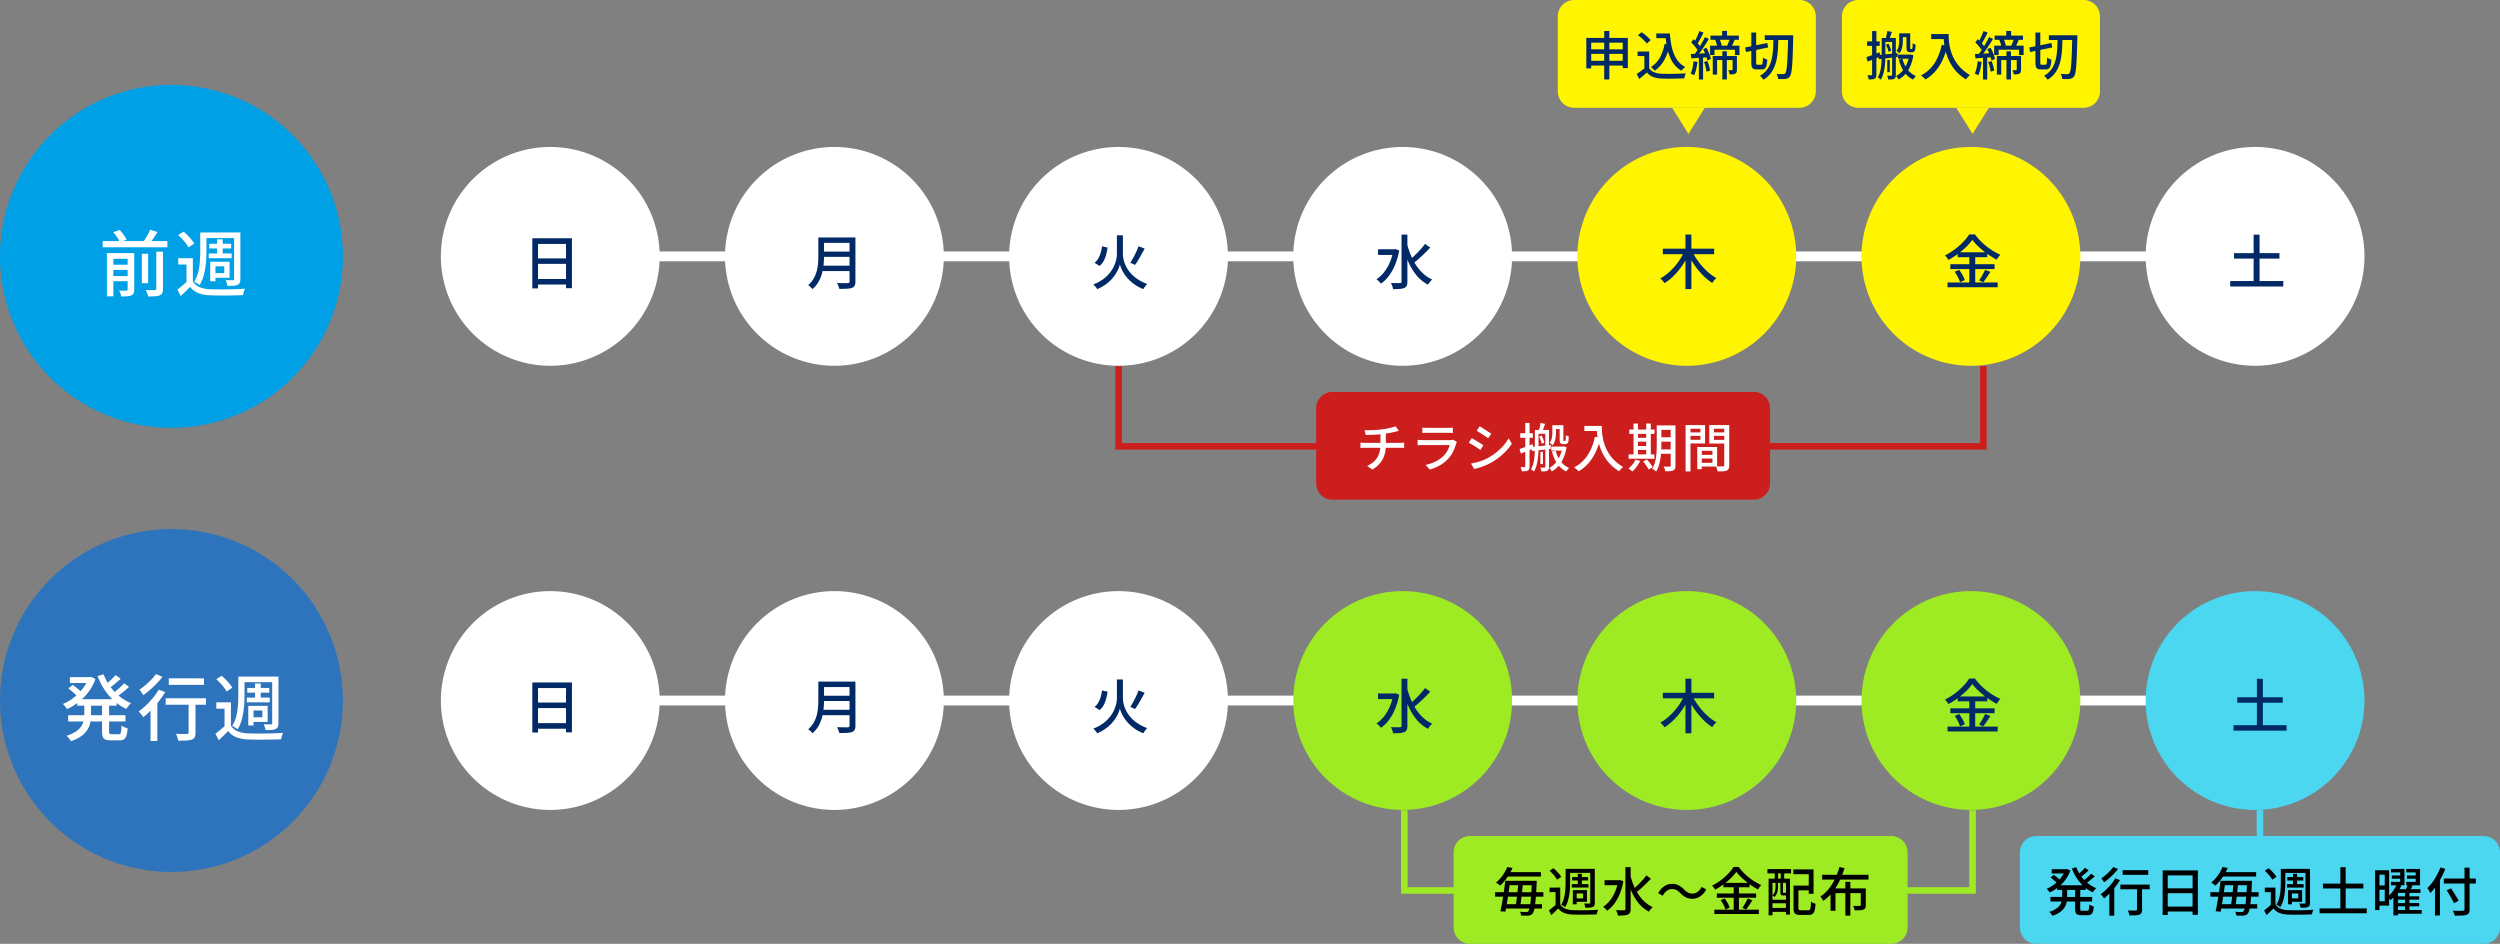 <svg xmlns="http://www.w3.org/2000/svg" width="765.5" height="289" viewBox="0 0 765.5 289">
  <rect x="0" y="0" width="765.5" height="289" fill="#808080" stroke="none"/>
  <g id="Group_106" data-name="Group 106" transform="translate(-378 -4702)">
    <path id="Path_338" data-name="Path 338" d="M0,0H532" transform="translate(546.5 4780.5)" fill="none" stroke="#fff" stroke-width="3"/>
    <path id="Path_335" data-name="Path 335" d="M52.5,0A52.5,52.5,0,1,1,0,52.5,52.5,52.5,0,0,1,52.5,0Z" transform="translate(378 4728)" fill="#00a0e6"/>
    <path id="Path_336" data-name="Path 336" d="M33.5,0A33.5,33.5,0,1,1,0,33.5,33.5,33.5,0,0,1,33.5,0Z" transform="translate(513 4747)" fill="#fff"/>
    <path id="Path_339" data-name="Path 339" d="M33.5,0A33.5,33.5,0,1,1,0,33.5,33.5,33.5,0,0,1,33.5,0Z" transform="translate(600 4747)" fill="#fff"/>
    <path id="Path_340" data-name="Path 340" d="M33.5,0A33.5,33.5,0,1,1,0,33.5,33.5,33.5,0,0,1,33.5,0Z" transform="translate(687 4747)" fill="#fff"/>
    <path id="Path_344" data-name="Path 344" d="M33.5,0A33.5,33.5,0,1,1,0,33.5,33.5,33.5,0,0,1,33.5,0Z" transform="translate(774 4747)" fill="#fff"/>
    <path id="Path_345" data-name="Path 345" d="M33.5,0A33.5,33.5,0,1,1,0,33.5,33.5,33.5,0,0,1,33.5,0Z" transform="translate(861 4747)" fill="#fff500"/>
    <path id="Path_353" data-name="Path 353" d="M33.5,0A33.5,33.5,0,1,1,0,33.5,33.5,33.5,0,0,1,33.5,0Z" transform="translate(948 4747)" fill="#fff500"/>
    <path id="Path_359" data-name="Path 359" d="M33.5,0A33.5,33.5,0,1,1,0,33.5,33.5,33.5,0,0,1,33.5,0Z" transform="translate(1035 4747)" fill="#fff"/>
    <path id="Path_337" data-name="Path 337" d="M-21.564-15.19H-1.743v1.9H-21.564Zm2.417,7.257h5.969v1.584h-5.969Zm0,3.465h5.969v1.574h-5.969Zm9.573-6.838h1.929v9.03H-9.575Zm-4.346-.213h2.015V-.35A2.9,2.9,0,0,1-12.087.782a1.293,1.293,0,0,1-.691.652,3.518,3.518,0,0,1-1.251.289q-.751.053-1.825.053A6.522,6.522,0,0,0-16.128.86a5.76,5.76,0,0,0-.405-.888q.736.022,1.375.033t.857-.011A.451.451,0,0,0-14-.1a.384.384,0,0,0,.082-.277Zm8.782-.427h2.052V-.569A3.046,3.046,0,0,1-3.3.709a1.508,1.508,0,0,1-.786.707,4.641,4.641,0,0,1-1.436.3q-.877.067-2.121.054a5.472,5.472,0,0,0-.29-.99,7.069,7.069,0,0,0-.454-.988q.932.034,1.722.041T-5.6-.181a.628.628,0,0,0,.363-.092.391.391,0,0,0,.1-.311ZM-18.323-17.9l1.955-.7a16.961,16.961,0,0,1,1.231,1.514,9.364,9.364,0,0,1,.914,1.488l-2.085.745a8.458,8.458,0,0,0-.822-1.486A14.11,14.11,0,0,0-18.323-17.9Zm11.315-.759,2.24.693Q-5.4-16.929-6.1-15.893t-1.3,1.788l-1.856-.658q.4-.538.821-1.216t.8-1.383Q-7.266-18.066-7.007-18.66Zm-13.254,7.142H-13.3v1.771h-4.988V1.735h-1.968ZM6.051-9.938V-2H4.1v-6H1.577V-9.938Zm0,7.11A4.343,4.343,0,0,0,8.11-1.079a9.047,9.047,0,0,0,3.175.642q.971.034,2.355.045T16.552-.4q1.529-.017,2.962-.069T22.025-.6q-.106.226-.241.575A7.219,7.219,0,0,0,21.549.7q-.1.372-.16.667-.986.047-2.307.075t-2.744.039q-1.423.011-2.737-.006T11.3,1.42a10.981,10.981,0,0,1-3.6-.678,5.884,5.884,0,0,1-2.5-1.895Q4.542-.468,3.826.227t-1.5,1.43L1.293-.327q.7-.517,1.493-1.176T4.3-2.827ZM1.572-17.035,3.2-18.077a17.027,17.027,0,0,1,1.267,1.166q.64.648,1.173,1.289a7,7,0,0,1,.827,1.2l-1.76,1.172a7.632,7.632,0,0,0-.778-1.218Q3.422-15.138,2.8-15.81T1.572-17.035Zm7.875-.785H19.6v1.71H9.447Zm1.612,3.456h6.726v1.451H11.059Zm-.145,2.977H17.94v1.451H10.914Zm2.53-4.338h1.735v5.186H13.444ZM8.316-17.82h1.895v5.708q0,1.172-.077,2.526t-.3,2.758A19.165,19.165,0,0,1,9.2-4.1,10.174,10.174,0,0,1,8.093-1.679a2.905,2.905,0,0,0-.476-.381q-.309-.206-.629-.394a4.937,4.937,0,0,0-.547-.284A9.862,9.862,0,0,0,7.7-5.748a19.632,19.632,0,0,0,.5-3.308q.109-1.663.109-3.056Zm10.369,0H20.6V-3.58a2.846,2.846,0,0,1-.185,1.138,1.385,1.385,0,0,1-.653.658,3.5,3.5,0,0,1-1.235.276q-.759.053-1.9.053a5.041,5.041,0,0,0-.21-.892,5.861,5.861,0,0,0-.35-.88q.738.022,1.373.028t.842,0a.489.489,0,0,0,.309-.093.412.412,0,0,0,.091-.31ZM12.161-8.863h5.132V-3.94H12.161V-5.376h3.511V-7.448H12.161Zm-.8,0h1.608v5.992H11.363Z" transform="translate(431 4791)" fill="#fff"/>
    <path id="Path_341" data-name="Path 341" d="M-6-14.034H6.13V1.248H4.31V-12.314H-4.253V1.312H-6ZM-4.822-7.88h9.89V-6.2h-9.89Zm-.016,6.3h9.93V.132h-9.93Z" transform="translate(547 4789)" fill="#002965"/>
    <path id="Path_343" data-name="Path 343" d="M-5.567-11.575l1.706.37a18.673,18.673,0,0,1-.428,2.144A8.79,8.79,0,0,1-5.05-7.1,4.9,4.9,0,0,1-6.324-5.577l-1.517-.975A4.573,4.573,0,0,0-6.687-7.893a7.845,7.845,0,0,0,.724-1.735A12.62,12.62,0,0,0-5.567-11.575ZM5.626-11.6l1.863.718q-.444.85-.952,1.765T5.523-7.368q-.506.837-.972,1.472L3.1-6.553q.438-.666.913-1.541t.9-1.795Q5.334-10.809,5.626-11.6ZM-.084-14.94H.833v5.748a7.485,7.485,0,0,0,.139,1.34,9.037,9.037,0,0,0,.464,1.6,9.681,9.681,0,0,0,.876,1.71,9.913,9.913,0,0,0,1.376,1.69,11.184,11.184,0,0,0,1.96,1.536A13.845,13.845,0,0,0,8.271-.061a5.337,5.337,0,0,0-.412.467q-.224.282-.428.579a5.327,5.327,0,0,0-.331.541A12.339,12.339,0,0,1,4.532.188,12.356,12.356,0,0,1,2.6-1.443,11.787,11.787,0,0,1,1.234-3.161,10.951,10.951,0,0,1,.36-4.77,8.912,8.912,0,0,1-.092-6.042a8.761,8.761,0,0,1-.423,1.28,10.132,10.132,0,0,1-.831,1.589,11.89,11.89,0,0,1-1.313,1.7A11.922,11.922,0,0,1-4.529.151,13.024,13.024,0,0,1-7.036,1.526a3.537,3.537,0,0,0-.317-.464Q-7.563.793-7.8.525A5.083,5.083,0,0,0-8.225.084,12.128,12.128,0,0,0-5.242-1.493,10.847,10.847,0,0,0-3.181-3.453a10.212,10.212,0,0,0,1.3-2.089A9.634,9.634,0,0,0-1.206-7.53a8.122,8.122,0,0,0,.2-1.652V-14.94Z" transform="translate(721 4789)" fill="#002965"/>
    <path id="Path_346" data-name="Path 346" d="M-8.037-10.668h5.232v1.72H-8.037Zm7.184-4.5h1.8V-.776A2.937,2.937,0,0,1,.731.487a1.441,1.441,0,0,1-.72.673,4.42,4.42,0,0,1-1.355.3q-.842.073-2.09.073A3.977,3.977,0,0,0-3.578.924Q-3.685.582-3.826.238a4.452,4.452,0,0,0-.286-.588q.941.028,1.721.033t1.052,0A.569.569,0,0,0-.964-.432.455.455,0,0,0-.852-.778Zm-2.534,4.5h.358l.309-.066,1.158.434A20.946,20.946,0,0,1-2.811-5.936,15.71,15.71,0,0,1-4.728-2.519,10.7,10.7,0,0,1-7.146-.142a3.793,3.793,0,0,0-.39-.471q-.254-.267-.526-.51a3.308,3.308,0,0,0-.485-.369,9.89,9.89,0,0,0,2.306-2.1A12.766,12.766,0,0,0-4.47-6.567a16.249,16.249,0,0,0,1.084-3.717Zm4.227-1.7A25.1,25.1,0,0,0,1.989-8.879a18.5,18.5,0,0,0,1.645,3.12A13.382,13.382,0,0,0,5.817-3.2,10.515,10.515,0,0,0,8.562-1.4a4.093,4.093,0,0,0-.465.44,7.19,7.19,0,0,0-.476.57q-.223.3-.378.551a11.4,11.4,0,0,1-3.56-2.921A17.554,17.554,0,0,1,1.171-6.969a32.464,32.464,0,0,1-1.68-5.1Zm5.514.044L7.944-11.2q-.75.808-1.629,1.678T4.556-7.865Q3.676-7.078,2.9-6.49L1.681-7.443Q2.441-8.061,3.3-8.9t1.668-1.729A20.343,20.343,0,0,0,6.355-12.319Z" transform="translate(808 4789)" fill="#002965"/>
    <path id="Path_354" data-name="Path 354" d="M-.072-13.563a15.868,15.868,0,0,1-1.884,2.172A24,24,0,0,1-4.492-9.24a22.939,22.939,0,0,1-2.9,1.826,4.084,4.084,0,0,0-.287-.456q-.18-.253-.38-.5a3.961,3.961,0,0,0-.393-.418,18.93,18.93,0,0,0,3-1.854,21.47,21.47,0,0,0,2.59-2.284,13.85,13.85,0,0,0,1.83-2.309H.721a18,18,0,0,0,1.627,1.921,20.146,20.146,0,0,0,1.925,1.743,19.888,19.888,0,0,0,2.1,1.462A17.294,17.294,0,0,0,8.519-9a5.9,5.9,0,0,0-.606.725q-.294.411-.52.793a23.671,23.671,0,0,1-2.1-1.246q-1.067-.706-2.064-1.518T1.382-11.9A14.378,14.378,0,0,1-.072-13.563ZM-4.545-9.751H4.5v1.508H-4.545ZM-6.8-6.106H6.741v1.488H-6.8ZM-7.662-.515H7.687V.965H-7.662ZM-.989-9.158h1.8v9.4h-1.8ZM-5.465-3.8l1.377-.565q.356.472.7,1.036t.614,1.111a5.4,5.4,0,0,1,.388.992l-1.466.642a6.02,6.02,0,0,0-.363-1q-.255-.566-.58-1.145A12.226,12.226,0,0,0-5.465-3.8Zm9.3-.575,1.623.615q-.526.842-1.108,1.707T3.27-.584L1.989-1.133q.32-.438.66-1t.658-1.156Q3.624-3.882,3.836-4.374Z" transform="translate(982 4789)" fill="#002965"/>
    <path id="Path_368" data-name="Path 368" d="M-6.943-9.49H6.971v1.671H-6.943ZM-8.109-.945H8.148V.726H-8.109ZM-.941-15.15H.879V.164H-.941Z" transform="translate(1069 4789)" fill="#002965"/>
    <path id="Path_342" data-name="Path 342" d="M-4.3-14.289h9.21v1.661H-4.3Zm0,4.324H4.989v1.621H-4.3Zm-.127,4.307H4.884v1.651H-4.428Zm-1-8.631h1.742v5.733q0,1.17-.127,2.51A16.986,16.986,0,0,1-4.3-3.335,10.978,10.978,0,0,1-5.367-.714,8.348,8.348,0,0,1-7.23,1.528,3.576,3.576,0,0,0-7.591,1.1Q-7.826.858-8.084.635A3.44,3.44,0,0,0-8.536.3,7.791,7.791,0,0,0-6.851-1.723a9.352,9.352,0,0,0,.93-2.268,13.459,13.459,0,0,0,.4-2.343q.093-1.169.093-2.233Zm9.56,0h1.8V-.809A2.745,2.745,0,0,1,5.7.462a1.47,1.47,0,0,1-.794.663A5.124,5.124,0,0,1,3.377,1.4Q2.429,1.454,1,1.454A3.585,3.585,0,0,0,.827.867Q.706.541.565.216A4.18,4.18,0,0,0,.28-.341q.7.028,1.381.038T2.853-.3l.721,0A.654.654,0,0,0,4.01-.426a.544.544,0,0,0,.122-.4Z" transform="translate(634 4789)" fill="#002965"/>
    <path id="Path_347" data-name="Path 347" d="M5,0H74a5,5,0,0,1,5,5V28a5,5,0,0,1-5,5H5a5,5,0,0,1-5-5V5A5,5,0,0,1,5,0Z" transform="translate(855 4702)" fill="#fff500"/>
    <path id="Path_348" data-name="Path 348" d="M5,0l5,8H0Z" transform="translate(900 4743) rotate(180)" fill="#fff500"/>
    <path id="Path_349" data-name="Path 349" d="M-7.847-10.863H7.873v1.689H-7.847Zm6.934-4.321H.9v16.7H-.913Zm-.376,5.217L.2-9.454A22.569,22.569,0,0,1-1.237-6.71,23.109,23.109,0,0,1-3.03-4.182,20.544,20.544,0,0,1-5.085-2a14.735,14.735,0,0,1-2.237,1.7A4.74,4.74,0,0,0-7.695-.8q-.228-.267-.467-.526A5.466,5.466,0,0,0-8.6-1.758,13.589,13.589,0,0,0-6.412-3.251,18.1,18.1,0,0,0-4.374-5.234a19.872,19.872,0,0,0,1.75-2.3A17.952,17.952,0,0,0-1.289-9.967Zm2.514.055A17.957,17.957,0,0,0,2.6-7.547,21.2,21.2,0,0,0,4.375-5.29,19.549,19.549,0,0,0,6.414-3.329,14,14,0,0,0,8.571-1.844a4.742,4.742,0,0,0-.45.427q-.247.262-.471.54a5.184,5.184,0,0,0-.368.511A15.425,15.425,0,0,1,5.105-2.057,21.943,21.943,0,0,1,3.061-4.228a24.152,24.152,0,0,1-1.806-2.5A24.822,24.822,0,0,1-.209-9.4Z" transform="translate(895 4789)" fill="#002965"/>
    <path id="Path_350" data-name="Path 350" d="M-31.275-11.381h12.713v9.243h-1.566V-9.932h-9.643v7.882h-1.5Zm.987,3.477h10.94v1.4h-10.94Zm0,3.512h10.948v1.45H-30.29Zm4.5-9.119h1.573V1.33h-1.573Zm15.952.754h3.364v1.432H-9.842Zm2.529,0h1.619a30.613,30.613,0,0,0,.421,3.37,14.787,14.787,0,0,0,.837,2.919A8.8,8.8,0,0,0-3.048-4.13,6.536,6.536,0,0,0-.972-2.5a3.7,3.7,0,0,0-.4.324q-.224.2-.432.42a4.946,4.946,0,0,0-.352.407A7.607,7.607,0,0,1-4.27-3.158,9.852,9.852,0,0,1-5.7-5.624a15.991,15.991,0,0,1-.873-3,31.254,31.254,0,0,1-.455-3.426h-.287Zm.013,3.2,1.555.223A15.918,15.918,0,0,1-7.409-4.608a9.9,9.9,0,0,1-2.907,3.273,4.055,4.055,0,0,0-.322-.363q-.211-.216-.443-.433a4.223,4.223,0,0,0-.413-.345A7.83,7.83,0,0,0-8.748-5.353,13.428,13.428,0,0,0-7.3-9.553Zm-4.726,2.325v5.771H-13.5V-5.823h-2.07v-1.4Zm0,5.109a3.2,3.2,0,0,0,1.51,1.244,6.7,6.7,0,0,0,2.294.458q.68.025,1.629.033t2-.009q1.05-.017,2.044-.054T-.8-.543a4.687,4.687,0,0,0-.189.454q-.1.281-.181.569T-1.293,1q-.691.034-1.595.054t-1.874.028q-.97.008-1.877,0t-1.6-.037a8.09,8.09,0,0,1-2.6-.487A4.532,4.532,0,0,1-12.7-.811q-.552.488-1.136.989t-1.239,1.027l-.768-1.566q.563-.36,1.206-.821t1.234-.937Zm-3.442-10.1,1.116-.906a11.5,11.5,0,0,1,1.045.757q.532.43.986.876a6.875,6.875,0,0,1,.733.828l-1.2,1a5.672,5.672,0,0,0-.686-.841q-.441-.459-.964-.911A12.4,12.4,0,0,0-15.467-12.216Zm25.786-1.3h1.5v2.173h-1.5Zm.063,6.232h1.378V1.339H10.381Zm2.286-3.907,1.517.288q-.265.64-.549,1.259T13.1-8.571l-1.312-.29q.156-.325.32-.736t.316-.83Q12.575-10.845,12.667-11.186ZM8.181-10.8l1.31-.305a8.944,8.944,0,0,1,.448,1.121,7.736,7.736,0,0,1,.278,1.059l-1.378.366a7.293,7.293,0,0,0-.246-1.09A10.071,10.071,0,0,0,8.181-10.8ZM6.743-12.1h8.7v1.28h-8.7ZM6.622-9.01h9.011v2.872h-1.4V-7.767H7.98v1.629H6.622Zm.82,3.148h6.675v1.25H8.775V-.162H7.442Zm6.077,0h1.324v4.182a2.514,2.514,0,0,1-.1.753.809.809,0,0,1-.4.468,1.747,1.747,0,0,1-.722.21Q13.2-.212,12.6-.212a2.968,2.968,0,0,0-.148-.668,4.566,4.566,0,0,0-.259-.641q.39.016.7.016t.43-.007a.178.178,0,0,0,.2-.2ZM3.343-13.5l1.29.475q-.3.6-.642,1.25T3.321-10.54q-.328.592-.632,1.049l-1-.425q.288-.475.6-1.1t.594-1.286Q3.161-12.963,3.343-13.5Zm1.707,1.858,1.217.549q-.541.9-1.183,1.892T3.793-7.29q-.648.918-1.233,1.613l-.879-.479q.432-.537.894-1.217T3.491-8.8q.453-.743.855-1.479T5.049-11.644ZM.826-10.03,1.585-11q.421.382.856.841t.8.91a5.465,5.465,0,0,1,.56.819L2.985-7.314a5.436,5.436,0,0,0-.542-.87q-.354-.476-.779-.961T.826-10.03ZM4.5-7.967l1.023-.4A12.744,12.744,0,0,1,6.1-7.209q.27.623.476,1.211a6.463,6.463,0,0,1,.284,1.056l-1.1.47a6.974,6.974,0,0,0-.262-1.063q-.193-.6-.45-1.244T4.5-7.967ZM.728-6.456Q1.739-6.5,3.109-6.579t2.809-.164l.011,1.261q-1.347.1-2.674.189L.876-5.127ZM4.782-4,5.814-4.3a12.515,12.515,0,0,1,.512,1.5,9.865,9.865,0,0,1,.3,1.412l-1.1.343a9.763,9.763,0,0,0-.259-1.432A11.132,11.132,0,0,0,4.782-4ZM1.572-4.248l1.2.205a19.833,19.833,0,0,1-.4,2.237A9.732,9.732,0,0,1,1.741.062a1.888,1.888,0,0,0-.317-.184q-.2-.1-.413-.2A3.66,3.66,0,0,0,.648-.467a6.922,6.922,0,0,0,.594-1.739A20.424,20.424,0,0,0,1.572-4.248ZM3.194-5.813H4.482V1.344H3.194Zm20.171-6.38h7.814v1.441H23.365Zm7.162,0h1.557l0,.157q0,.157,0,.348t-.009.3q-.071,3.045-.146,5.147T31.739-2.8a17.238,17.238,0,0,1-.262,2.076A2.851,2.851,0,0,1,31.09.331a1.81,1.81,0,0,1-.6.585,2.52,2.52,0,0,1-.744.246,6.95,6.95,0,0,1-1.026.058q-.621,0-1.263-.04A3.481,3.481,0,0,0,27.311.4a2.928,2.928,0,0,0-.336-.771q.677.055,1.231.063t.829.008A.843.843,0,0,0,29.4-.358.689.689,0,0,0,29.666-.6a2.227,2.227,0,0,0,.32-.926q.13-.7.231-2.006t.175-3.346q.074-2.036.136-4.941ZM17.364-8.46,24.15-9.832l.255,1.366-6.787,1.4Zm1.883-4.584h1.494v9.162a1.293,1.293,0,0,0,.079.579q.079.121.351.121H22.33a.3.3,0,0,0,.276-.173,1.921,1.921,0,0,0,.135-.651q.043-.478.066-1.378A2.8,2.8,0,0,0,23.449-5a4.3,4.3,0,0,0,.7.253A10.241,10.241,0,0,1,23.9-2.958a1.742,1.742,0,0,1-.51.936,1.42,1.42,0,0,1-.93.28H20.92a2.25,2.25,0,0,1-1.028-.191,1.038,1.038,0,0,1-.505-.66,4.7,4.7,0,0,1-.141-1.3Zm6.775,1.512h1.512q-.023,1.612-.1,3.153a26.653,26.653,0,0,1-.314,2.966,13.515,13.515,0,0,1-.72,2.681A8.909,8.909,0,0,1,25.085-.422a7.905,7.905,0,0,1-2.118,1.843,4.207,4.207,0,0,0-.481-.646,3.558,3.558,0,0,0-.6-.559,6.984,6.984,0,0,0,1.973-1.637,7.592,7.592,0,0,0,1.2-2.081,11.662,11.662,0,0,0,.632-2.436,24.976,24.976,0,0,0,.253-2.706Q26-10.055,26.022-11.531Z" transform="translate(895 4725)" fill="#002965"/>
    <path id="Path_355" data-name="Path 355" d="M5,0H74a5,5,0,0,1,5,5V28a5,5,0,0,1-5,5H5a5,5,0,0,1-5-5V5A5,5,0,0,1,5,0Z" transform="translate(942 4702)" fill="#fff500"/>
    <path id="Path_356" data-name="Path 356" d="M5,0l5,8H0Z" transform="translate(987 4743) rotate(180)" fill="#fff500"/>
    <path id="Path_357" data-name="Path 357" d="M-26.1-13.513l1.419.307q-.25.68-.5,1.384t-.472,1.209l-1.007-.307q.167-.55.325-1.289T-26.1-13.513Zm-1.724,2.15H-26.7v5.279q0,.843-.048,1.821t-.193,1.987a14.049,14.049,0,0,1-.421,1.953A7.865,7.865,0,0,1-28.089,1.4a1.588,1.588,0,0,0-.256-.248q-.171-.138-.354-.259a2.278,2.278,0,0,0-.319-.182,7.734,7.734,0,0,0,.8-2.165,15.473,15.473,0,0,0,.322-2.388q.068-1.206.067-2.242Zm.556,0h3.219v1.2h-3.219Zm2.644,0H-23.5v11.3a2.284,2.284,0,0,1-.1.746.786.786,0,0,1-.39.441,1.9,1.9,0,0,1-.729.192q-.44.038-1.1.038a3.542,3.542,0,0,0-.126-.592,3.889,3.889,0,0,0-.218-.6q.437.016.811.021a4.359,4.359,0,0,0,.5-.012q.229,0,.229-.247Zm-1.89,2.086.747-.384a11.243,11.243,0,0,1,.511,1.114,8.735,8.735,0,0,1,.345,1.011l-.774.475a7.744,7.744,0,0,0-.335-1.068Q-26.262-8.756-26.517-9.276Zm.39,4.626h.776V-.9h-.776Zm-2.767-1.505,1.717-.159q.959-.089,2.04-.2t2.173-.222l.025,1.174q-1.531.19-3.053.37t-2.716.315Zm6.421-6.645h1.118v2.225a12.275,12.275,0,0,1-.076,1.3,6.628,6.628,0,0,1-.3,1.386,3.762,3.762,0,0,1-.68,1.228,1.579,1.579,0,0,0-.257-.262q-.171-.145-.343-.277a1.579,1.579,0,0,0-.307-.193,3.369,3.369,0,0,0,.711-1.593,10.461,10.461,0,0,0,.136-1.611Zm.573,0h2.229v1.172H-21.9Zm-.9,6.524h3.87v1.26H-22.8Zm3.409,0h.239l.23-.034.8.238a13.535,13.535,0,0,1-.935,3.3A9.382,9.382,0,0,1-20.6-.306a7.788,7.788,0,0,1-2.045,1.657,4.252,4.252,0,0,0-.347-.559,3.054,3.054,0,0,0-.439-.507,6.254,6.254,0,0,0,1.821-1.412,8.515,8.515,0,0,0,1.4-2.162,10.509,10.509,0,0,0,.82-2.759Zm-2.075,1.261a9.259,9.259,0,0,0,1.506,3.234A6.154,6.154,0,0,0-17.326.277a3.61,3.61,0,0,0-.481.516,5.018,5.018,0,0,0-.4.576,6.884,6.884,0,0,1-2.762-2.4,11.884,11.884,0,0,1-1.621-3.722Zm1.227-7.786h1.141v4.179q0,.229,0,.378a.36.36,0,0,0,.029.188.162.162,0,0,0,.15.073h.228a.208.208,0,0,0,.178-.062.427.427,0,0,0,.062-.123,1.309,1.309,0,0,0,.053-.243,3.694,3.694,0,0,0,.036-.545q0-.362.011-.845a1.79,1.79,0,0,0,.421.275,3.556,3.556,0,0,0,.473.193q-.009.478-.046.958a3.588,3.588,0,0,1-.094.667,1.015,1.015,0,0,1-.159.329.9.9,0,0,1-.25.226.71.71,0,0,1-.282.115,1.72,1.72,0,0,1-.33.033h-.575a1.4,1.4,0,0,1-.42-.067.859.859,0,0,1-.361-.217,1.027,1.027,0,0,1-.2-.436,5,5,0,0,1-.062-.966ZM-32.522-5.5q.775-.259,1.842-.661t2.17-.835l.273,1.292-1.992.825q-1,.415-1.878.756Zm.219-4.834h3.869v1.385H-32.3Zm1.543-3.164h1.315V-.216a2.326,2.326,0,0,1-.113.806.91.91,0,0,1-.4.468,1.923,1.923,0,0,1-.741.223,9.111,9.111,0,0,1-1.117.045A3.385,3.385,0,0,0-31.959.68,5.1,5.1,0,0,0-32.2.027q.41.016.747.016T-31,.036q.236,0,.236-.254Zm18.092.924h4.537v1.537h-4.537Zm3.781,0H-7.33q0,.735.061,1.7A16.776,16.776,0,0,0-7-8.812a14.514,14.514,0,0,0,.634,2.266A12.558,12.558,0,0,0-5.223-4.222,12.244,12.244,0,0,0-3.418-1.99,13.435,13.435,0,0,0-.8-.006Q-.959.125-1.2.359t-.461.49q-.22.256-.358.447A13.3,13.3,0,0,1-4.7-.822,13.134,13.134,0,0,1-6.585-3.28,14.915,14.915,0,0,1-7.8-5.883,17.558,17.558,0,0,1-8.5-8.427a20.269,20.269,0,0,1-.311-2.3Q-8.887-11.794-8.887-12.571Zm-.556,3.306,1.721.311A22.073,22.073,0,0,1-9.2-4.6a14.584,14.584,0,0,1-2.2,3.421,12.383,12.383,0,0,1-3.019,2.5A3.49,3.49,0,0,0-14.81.927q-.255-.23-.523-.463a4.946,4.946,0,0,0-.474-.371,10.624,10.624,0,0,0,4.132-3.7A16.671,16.671,0,0,0-9.442-9.266Zm19.761-4.245h1.5v2.173h-1.5Zm.063,6.232h1.378V1.339H10.381Zm2.286-3.907,1.517.288q-.265.64-.549,1.259T13.1-8.571l-1.312-.29q.156-.325.32-.736t.316-.83Q12.575-10.845,12.667-11.186ZM8.181-10.8l1.31-.305a8.944,8.944,0,0,1,.448,1.121,7.736,7.736,0,0,1,.278,1.059l-1.378.366a7.293,7.293,0,0,0-.246-1.09A10.071,10.071,0,0,0,8.181-10.8ZM6.743-12.1h8.7v1.28h-8.7ZM6.622-9.01h9.011v2.872h-1.4V-7.767H7.98v1.629H6.622Zm.82,3.148h6.675v1.25H8.775V-.162H7.442Zm6.077,0h1.324v4.182a2.514,2.514,0,0,1-.1.753.809.809,0,0,1-.4.468,1.747,1.747,0,0,1-.722.21Q13.2-.212,12.6-.212a2.968,2.968,0,0,0-.148-.668,4.566,4.566,0,0,0-.259-.641q.39.016.7.016t.43-.007a.178.178,0,0,0,.2-.2ZM3.343-13.5l1.29.475q-.3.6-.642,1.25T3.321-10.54q-.328.592-.632,1.049l-1-.425q.288-.475.6-1.1t.594-1.286Q3.161-12.963,3.343-13.5Zm1.707,1.858,1.217.549q-.541.9-1.183,1.892T3.793-7.29q-.648.918-1.233,1.613l-.879-.479q.432-.537.894-1.217T3.491-8.8q.453-.743.855-1.479T5.049-11.644ZM.826-10.03,1.585-11q.421.382.856.841t.8.91a5.465,5.465,0,0,1,.56.819L2.985-7.314a5.436,5.436,0,0,0-.542-.87q-.354-.476-.779-.961T.826-10.03ZM4.5-7.967l1.023-.4A12.744,12.744,0,0,1,6.1-7.209q.27.623.476,1.211a6.463,6.463,0,0,1,.284,1.056l-1.1.47a6.974,6.974,0,0,0-.262-1.063q-.193-.6-.45-1.244T4.5-7.967ZM.728-6.456Q1.739-6.5,3.109-6.579t2.809-.164l.011,1.261q-1.347.1-2.674.189L.876-5.127ZM4.782-4,5.814-4.3a12.515,12.515,0,0,1,.512,1.5,9.865,9.865,0,0,1,.3,1.412l-1.1.343a9.763,9.763,0,0,0-.259-1.432A11.132,11.132,0,0,0,4.782-4ZM1.572-4.248l1.2.205a19.833,19.833,0,0,1-.4,2.237A9.732,9.732,0,0,1,1.741.062a1.888,1.888,0,0,0-.317-.184q-.2-.1-.413-.2A3.66,3.66,0,0,0,.648-.467a6.922,6.922,0,0,0,.594-1.739A20.424,20.424,0,0,0,1.572-4.248ZM3.194-5.813H4.482V1.344H3.194Zm20.171-6.38h7.814v1.441H23.365Zm7.162,0h1.557l0,.157q0,.157,0,.348t-.009.3q-.071,3.045-.146,5.147T31.739-2.8a17.238,17.238,0,0,1-.262,2.076A2.851,2.851,0,0,1,31.09.331a1.81,1.81,0,0,1-.6.585,2.52,2.52,0,0,1-.744.246,6.95,6.95,0,0,1-1.026.058q-.621,0-1.263-.04A3.481,3.481,0,0,0,27.311.4a2.928,2.928,0,0,0-.336-.771q.677.055,1.231.063t.829.008A.843.843,0,0,0,29.4-.358.689.689,0,0,0,29.666-.6a2.227,2.227,0,0,0,.32-.926q.13-.7.231-2.006t.175-3.346q.074-2.036.136-4.941ZM17.364-8.46,24.15-9.832l.255,1.366-6.787,1.4Zm1.883-4.584h1.494v9.162a1.293,1.293,0,0,0,.079.579q.079.121.351.121H22.33a.3.3,0,0,0,.276-.173,1.921,1.921,0,0,0,.135-.651q.043-.478.066-1.378A2.8,2.8,0,0,0,23.449-5a4.3,4.3,0,0,0,.7.253A10.241,10.241,0,0,1,23.9-2.958a1.742,1.742,0,0,1-.51.936,1.42,1.42,0,0,1-.93.28H20.92a2.25,2.25,0,0,1-1.028-.191,1.038,1.038,0,0,1-.505-.66,4.7,4.7,0,0,1-.141-1.3Zm6.775,1.512h1.512q-.023,1.612-.1,3.153a26.653,26.653,0,0,1-.314,2.966,13.515,13.515,0,0,1-.72,2.681A8.909,8.909,0,0,1,25.085-.422a7.905,7.905,0,0,1-2.118,1.843,4.207,4.207,0,0,0-.481-.646,3.558,3.558,0,0,0-.6-.559,6.984,6.984,0,0,0,1.973-1.637,7.592,7.592,0,0,0,1.2-2.081,11.662,11.662,0,0,0,.632-2.436,24.976,24.976,0,0,0,.253-2.706Q26-10.055,26.022-11.531Z" transform="translate(982 4725)" fill="#002965"/>
    <path id="Path_37" data-name="Path 37" d="M5648.5,4777.1v24.566h264.8V4777.1" transform="translate(-4928 37)" fill="none" stroke="#cb1e1d" stroke-width="2"/>
    <path id="Path_351" data-name="Path 351" d="M5,0H134a5,5,0,0,1,5,5V28a5,5,0,0,1-5,5H5a5,5,0,0,1-5-5V5A5,5,0,0,1,5,0Z" transform="translate(781 4822)" fill="#cb1e1d"/>
    <path id="Path_352" data-name="Path 352" d="M-55.193-11.281q.61.014,1.548,0t1.968-.075q1.03-.063,1.9-.177.569-.082,1.164-.187t1.149-.228q.554-.124,1.013-.26a6.764,6.764,0,0,0,.756-.267l1.049,1.4q-.327.077-.588.148t-.456.119q-.477.114-1.075.24t-1.248.235q-.65.109-1.286.2-.9.121-1.9.186t-1.944.1q-.941.033-1.65.049Zm.808,10.956A7.861,7.861,0,0,0-52.1-1.873a5.766,5.766,0,0,0,1.349-2.138A8.247,8.247,0,0,0-50.3-6.826v-3.486l1.645-.2v3.661a11.035,11.035,0,0,1-.4,3.056A7.266,7.266,0,0,1-50.367-1.26,8.578,8.578,0,0,1-52.792.769Zm-2.033-7.144q.3.025.682.053t.754.028H-44.4q.176,0,.426-.012t.5-.029q.251-.017.42-.033v1.642q-.289-.032-.643-.044t-.671-.013H-54.959q-.373,0-.767.013t-.692.044Zm18.943-4.6q.322.041.733.061t.8.021h6.233q.377,0,.819-.021t.752-.061v1.651q-.3-.032-.738-.041t-.859-.009h-6.208q-.372,0-.782.012t-.75.038Zm10.588,4.4q-.068.127-.144.287a2.149,2.149,0,0,0-.11.269,15.086,15.086,0,0,1-.895,2.342A8.871,8.871,0,0,1-29.49-2.617,10.194,10.194,0,0,1-32.2-.455,14.841,14.841,0,0,1-35.209.778L-36.462-.654A12.342,12.342,0,0,0-33.28-1.765,9.147,9.147,0,0,0-30.866-3.53,6.667,6.667,0,0,0-29.737-5.1a8.589,8.589,0,0,0,.654-1.629h-8.153q-.29,0-.759.012t-.936.054V-8.33q.476.041.913.069t.781.029h8.2a4.212,4.212,0,0,0,.6-.038,1.65,1.65,0,0,0,.416-.1Zm6.955-4.789q.374.2.86.51t1,.638q.513.331.964.627t.73.5L-17.326-8.8q-.3-.226-.75-.53t-.944-.627q-.5-.323-.975-.618t-.845-.508Zm-2.646,11.4q.891-.16,1.818-.409a17.477,17.477,0,0,0,1.84-.606,14.7,14.7,0,0,0,1.746-.816A18.1,18.1,0,0,0-14.684-4.6,16.972,16.972,0,0,0-12.609-6.61a13.526,13.526,0,0,0,1.563-2.2l.974,1.691A16.848,16.848,0,0,1-12.761-4a20.269,20.269,0,0,1-3.558,2.615,15.624,15.624,0,0,1-1.768.86q-.959.4-1.889.69A15.148,15.148,0,0,1-21.637.6Zm.214-7.78q.376.2.874.493t1.01.613q.512.316.962.6t.729.49l-.924,1.416q-.319-.228-.765-.525t-.947-.618q-.5-.321-.983-.606t-.865-.481ZM-1.3-13.513l1.419.307q-.25.68-.5,1.384t-.472,1.209l-1.007-.307q.167-.55.325-1.289T-1.3-13.513Zm-1.724,2.15H-1.9v5.279q0,.843-.048,1.821t-.193,1.987A14.048,14.048,0,0,1-2.563-.323,7.865,7.865,0,0,1-3.289,1.4a1.588,1.588,0,0,0-.256-.248Q-3.716,1.015-3.9.893A2.278,2.278,0,0,0-4.218.711a7.735,7.735,0,0,0,.8-2.165,15.473,15.473,0,0,0,.322-2.388q.067-1.206.067-2.242Zm.556,0H.749v1.2H-2.47Zm2.644,0H1.3v11.3A2.284,2.284,0,0,1,1.2.68a.786.786,0,0,1-.39.441,1.9,1.9,0,0,1-.729.192q-.44.038-1.1.038A3.542,3.542,0,0,0-1.144.759a3.889,3.889,0,0,0-.218-.6q.437.016.811.021A4.359,4.359,0,0,0-.056.17Q.174.17.174-.077ZM-1.717-9.276-.97-9.66A11.243,11.243,0,0,1-.459-8.546,8.735,8.735,0,0,1-.114-7.535l-.774.475a7.744,7.744,0,0,0-.335-1.068Q-1.462-8.756-1.717-9.276Zm.39,4.626h.776V-.9h-.776ZM-4.093-6.155l1.716-.159q.959-.089,2.04-.2t2.173-.222l.025,1.174q-1.531.19-3.053.37t-2.716.315ZM2.328-12.8H3.446v2.225a12.275,12.275,0,0,1-.076,1.3,6.628,6.628,0,0,1-.3,1.386,3.762,3.762,0,0,1-.68,1.228,1.579,1.579,0,0,0-.257-.262Q1.96-7.065,1.788-7.2a1.579,1.579,0,0,0-.307-.193,3.369,3.369,0,0,0,.711-1.593,10.461,10.461,0,0,0,.136-1.611Zm.573,0H5.13v1.172H2.9ZM2-6.276h3.87v1.26H2Zm3.409,0h.239l.231-.034.8.238a13.535,13.535,0,0,1-.935,3.3A9.382,9.382,0,0,1,4.2-.306,7.788,7.788,0,0,1,2.158,1.351,4.252,4.252,0,0,0,1.811.792,3.054,3.054,0,0,0,1.372.284,6.254,6.254,0,0,0,3.192-1.128a8.515,8.515,0,0,0,1.4-2.162,10.509,10.509,0,0,0,.82-2.759ZM3.339-5.015A9.259,9.259,0,0,0,4.845-1.781,6.154,6.154,0,0,0,7.474.277a3.61,3.61,0,0,0-.481.516,5.018,5.018,0,0,0-.4.576,6.884,6.884,0,0,1-2.762-2.4A11.884,11.884,0,0,1,2.208-4.748ZM4.566-12.8H5.707v4.179q0,.229,0,.378a.36.36,0,0,0,.029.188.162.162,0,0,0,.15.073h.228a.208.208,0,0,0,.179-.062.427.427,0,0,0,.062-.123,1.309,1.309,0,0,0,.053-.243,3.694,3.694,0,0,0,.036-.545q0-.362.011-.845a1.79,1.79,0,0,0,.421.275,3.556,3.556,0,0,0,.473.193q-.009.478-.046.958a3.588,3.588,0,0,1-.095.667,1.015,1.015,0,0,1-.159.329.9.9,0,0,1-.25.226.71.71,0,0,1-.282.115A1.72,1.72,0,0,1,6.186-7H5.611a1.4,1.4,0,0,1-.42-.067.859.859,0,0,1-.361-.217,1.027,1.027,0,0,1-.2-.436,5,5,0,0,1-.062-.966ZM-7.722-5.5q.775-.259,1.843-.661t2.17-.835L-3.437-5.7l-1.992.825q-1,.415-1.878.756Zm.219-4.834h3.869v1.385H-7.5Zm1.543-3.164h1.315V-.216A2.326,2.326,0,0,1-4.758.59a.91.91,0,0,1-.4.468,1.923,1.923,0,0,1-.741.223,9.111,9.111,0,0,1-1.117.045A3.385,3.385,0,0,0-7.159.68,5.1,5.1,0,0,0-7.4.027q.41.016.747.016T-6.2.036q.236,0,.236-.254Zm18.092.924h4.537v1.537H12.132Zm3.781,0H17.47q0,.735.06,1.7A16.776,16.776,0,0,0,17.8-8.812a14.514,14.514,0,0,0,.634,2.266,12.558,12.558,0,0,0,1.144,2.325A12.244,12.244,0,0,0,21.382-1.99,13.435,13.435,0,0,0,24-.006q-.164.131-.406.365t-.461.49q-.22.256-.357.447A13.3,13.3,0,0,1,20.095-.822a13.135,13.135,0,0,1-1.88-2.458A14.914,14.914,0,0,1,17-5.883,17.558,17.558,0,0,1,16.3-8.427a20.269,20.269,0,0,1-.311-2.3Q15.913-11.794,15.913-12.571Zm-.556,3.306,1.721.311A22.072,22.072,0,0,1,15.6-4.6a14.584,14.584,0,0,1-2.2,3.421,12.383,12.383,0,0,1-3.019,2.5A3.49,3.49,0,0,0,9.99.927Q9.736.7,9.467.464A4.946,4.946,0,0,0,8.994.093a10.624,10.624,0,0,0,4.132-3.7A16.671,16.671,0,0,0,15.358-9.266Zm19.564-3.482h4.306v1.378H34.922Zm0,3.647h4.306v1.342H34.922Zm-.014,3.7h4.341v1.36H34.908Zm3.659-7.348h1.458V-.442A2.476,2.476,0,0,1,39.881.5a1.038,1.038,0,0,1-.524.53,2.813,2.813,0,0,1-.976.232q-.6.052-1.494.043a4.087,4.087,0,0,0-.165-.735,4.191,4.191,0,0,0-.285-.718q.582.025,1.109.025t.7-.007a.381.381,0,0,0,.248-.076.343.343,0,0,0,.072-.252Zm-4.274,0h1.423v5.843q0,.932-.056,2.023T35.44-2.668A14.847,14.847,0,0,1,34.958-.5a7.837,7.837,0,0,1-.849,1.9,2.508,2.508,0,0,0-.346-.31Q33.538.92,33.306.765a2.369,2.369,0,0,0-.4-.224,7.816,7.816,0,0,0,.939-2.35,16.009,16.009,0,0,0,.373-2.619q.078-1.326.078-2.476Zm-8.413,1.262h7.739v1.333H25.879Zm1.969,2.547H31.8v1.181H27.848Zm.007,2.513h3.955v1.188H27.855Zm-2.18,2.568h7.894v1.333H25.675Zm1.517-9.464h1.369V-3.35H27.192Zm3.885,0h1.4V-3.35h-1.4ZM27.8-2.279l1.439.408A11.263,11.263,0,0,1,28.147-.1a10.278,10.278,0,0,1-1.3,1.462,3.4,3.4,0,0,0-.354-.3Q26.274.9,26.042.734a3.83,3.83,0,0,0-.413-.258,7.636,7.636,0,0,0,1.24-1.251A7.124,7.124,0,0,0,27.8-2.279Zm2.332.595,1.162-.631q.32.35.655.777t.632.838a5.816,5.816,0,0,1,.467.747L31.814.762A5.253,5.253,0,0,0,31.386.01q-.283-.424-.613-.876T30.13-1.684Zm17.3-2.033h4.64V-2.6h-4.64Zm-.081-2.4h5.431V-.144H47.348V-1.289h4.008V-4.967H47.348Zm-.641,0h1.378V.672H46.706ZM43.876-10.6h4.253v1.064H43.876Zm7.4,0h4.316v1.064H51.275Zm3.689-2.248h1.528V-.538A2.63,2.63,0,0,1,56.328.494a1.125,1.125,0,0,1-.594.573,3.34,3.34,0,0,1-1.116.233q-.684.044-1.705.044a3.1,3.1,0,0,0-.106-.5q-.081-.281-.184-.565a3.654,3.654,0,0,0-.213-.489q.462.025.9.029t.788,0l.486,0a.441.441,0,0,0,.3-.087.4.4,0,0,0,.08-.288ZM44-12.851h5.094v5.632H44V-8.337h3.672v-3.387H44Zm11.752,0v1.127H51.821V-8.31H55.75v1.118H50.38v-5.659Zm-12.625,0h1.5V1.358h-1.5Z" transform="translate(851 4845)" fill="#fff"/>
    <path id="Path_369" data-name="Path 369" d="M0,0H532" transform="translate(546.5 4916.5)" fill="none" stroke="#fff" stroke-width="3"/>
    <path id="Path_358" data-name="Path 358" d="M52.5,0A52.5,52.5,0,1,1,0,52.5,52.5,52.5,0,0,1,52.5,0Z" transform="translate(378 4864)" fill="#2d74bc"/>
    <path id="Path_360" data-name="Path 360" d="M33.5,0A33.5,33.5,0,1,1,0,33.5,33.5,33.5,0,0,1,33.5,0Z" transform="translate(513 4883)" fill="#fff"/>
    <path id="Path_361" data-name="Path 361" d="M33.5,0A33.5,33.5,0,1,1,0,33.5,33.5,33.5,0,0,1,33.5,0Z" transform="translate(600 4883)" fill="#fff"/>
    <path id="Path_362" data-name="Path 362" d="M33.5,0A33.5,33.5,0,1,1,0,33.5,33.5,33.5,0,0,1,33.5,0Z" transform="translate(687 4883)" fill="#fff"/>
    <path id="Path_363" data-name="Path 363" d="M33.5,0A33.5,33.5,0,1,1,0,33.5,33.5,33.5,0,0,1,33.5,0Z" transform="translate(774 4883)" fill="#9eeb23"/>
    <path id="Path_364" data-name="Path 364" d="M33.5,0A33.5,33.5,0,1,1,0,33.5,33.5,33.5,0,0,1,33.5,0Z" transform="translate(861 4883)" fill="#9eeb23"/>
    <path id="Path_365" data-name="Path 365" d="M33.5,0A33.5,33.5,0,1,1,0,33.5,33.5,33.5,0,0,1,33.5,0Z" transform="translate(948 4883)" fill="#9eeb23"/>
    <path id="Path_366" data-name="Path 366" d="M33.5,0A33.5,33.5,0,1,1,0,33.5,33.5,33.5,0,0,1,33.5,0Z" transform="translate(1035 4883)" fill="#4bd7f0"/>
    <path id="Path_367" data-name="Path 367" d="M-29.325-10.911h12.047v1.978H-29.325Zm-2.28-6.758h6.418v1.808h-6.418ZM-32.132-6h17.553v1.92H-32.132Zm6.217-11.673h.378l.376-.081,1.389.649a14.707,14.707,0,0,1-1.5,3.066,15.929,15.929,0,0,1-2.061,2.573A16.971,16.971,0,0,1-29.789-9.4a18.332,18.332,0,0,1-2.681,1.534,6.526,6.526,0,0,0-.58-.829,5.538,5.538,0,0,0-.7-.746,13.683,13.683,0,0,0,2.435-1.3,15.746,15.746,0,0,0,2.244-1.821A14.575,14.575,0,0,0-27.2-14.789,10.823,10.823,0,0,0-25.915-17.3Zm-1.272,7.727h2.065v3.789a12.657,12.657,0,0,1-.21,2.3,6.676,6.676,0,0,1-.84,2.2A6.975,6.975,0,0,1-28.031.335,11.838,11.838,0,0,1-31.3,1.955a4.3,4.3,0,0,0-.361-.558q-.231-.31-.487-.607A4.409,4.409,0,0,0-32.632.3a11.46,11.46,0,0,0,2.911-1.341,5.781,5.781,0,0,0,1.637-1.6,5.04,5.04,0,0,0,.722-1.751,9.328,9.328,0,0,0,.176-1.8Zm5.906-8.577a15.984,15.984,0,0,0,1.976,3.666A15.855,15.855,0,0,0-16.437-11.8a13.491,13.491,0,0,0,3.573,2.1,4.526,4.526,0,0,0-.511.522q-.273.321-.522.649a5.9,5.9,0,0,0-.414.614,15.013,15.013,0,0,1-3.7-2.43,17.526,17.526,0,0,1-2.965-3.44,21.737,21.737,0,0,1-2.154-4.2Zm-10.778,4.341,1.314-1.1q.481.32,1,.737t1,.813a8.649,8.649,0,0,1,.782.718l-1.374,1.235a9.326,9.326,0,0,0-.741-.747q-.463-.425-.983-.865T-32.059-14.179Zm14.426-4.107,1.585,1.1q-.851.806-1.835,1.624t-1.8,1.38l-1.263-.978q.53-.4,1.141-.941t1.192-1.116A14.271,14.271,0,0,0-17.633-18.285Zm2.62,2.518,1.538,1.086q-.89.84-1.956,1.687t-1.955,1.439l-1.266-.978q.574-.413,1.245-.973t1.31-1.159Q-15.457-15.265-15.013-15.768Zm-6.739,5.912H-19.6v8.811a1.175,1.175,0,0,0,.143.719.955.955,0,0,0,.664.155h2.158a.593.593,0,0,0,.493-.2,1.65,1.65,0,0,0,.232-.775q.071-.574.115-1.684a4.148,4.148,0,0,0,.893.489,6.633,6.633,0,0,0,.989.337A10.3,10.3,0,0,1-14.272.229a2,2,0,0,1-.77,1.139,2.572,2.572,0,0,1-1.4.329h-2.688a4.194,4.194,0,0,1-1.616-.246A1.415,1.415,0,0,1-21.53.607a4.9,4.9,0,0,1-.222-1.649Zm20.437-7.425H9.467v1.991H-1.315Zm6.062,6.689H6.864V-.673A3.317,3.317,0,0,1,6.632.708a1.538,1.538,0,0,1-.864.749,5.884,5.884,0,0,1-1.645.28q-1.018.054-2.581.054A6.35,6.35,0,0,0,1.3.751,7.449,7.449,0,0,0,.887-.3q.724.022,1.4.039t1.191.012q.514,0,.712-.015a.754.754,0,0,0,.437-.107.427.427,0,0,0,.12-.347Zm-7.015-.6H10.075v1.981H-2.268ZM-6.906-9.1l1.826-1.829.253.106V1.9H-6.906Zm2.522-4.736,1.971.75A26.832,26.832,0,0,1-4.377-10.25,33.3,33.3,0,0,1-6.71-7.588a27.392,27.392,0,0,1-2.4,2.2q-.143-.226-.4-.561t-.537-.674a5.248,5.248,0,0,0-.5-.543A19.666,19.666,0,0,0-8.276-9.045a25.6,25.6,0,0,0,2.14-2.307A20.109,20.109,0,0,0-4.384-13.835Zm-.872-4.753,2.005.83a24.511,24.511,0,0,1-1.74,2.02q-.982,1.029-2.047,1.961a25.215,25.215,0,0,1-2.088,1.651q-.13-.239-.341-.554t-.435-.63a4.2,4.2,0,0,0-.413-.507,19.546,19.546,0,0,0,1.88-1.423,23.854,23.854,0,0,0,1.8-1.691A14.452,14.452,0,0,0-5.256-18.587ZM17.711-9.938V-2H15.757v-6h-2.52V-9.938Zm0,7.11A4.343,4.343,0,0,0,19.77-1.079a9.047,9.047,0,0,0,3.175.642q.971.034,2.355.045T28.212-.4q1.529-.017,2.962-.069T33.685-.6q-.106.226-.241.575A7.219,7.219,0,0,0,33.209.7q-.1.372-.16.667-.986.047-2.307.075T28,1.478q-1.423.011-2.737-.006t-2.3-.052a10.981,10.981,0,0,1-3.6-.678,5.884,5.884,0,0,1-2.5-1.895Q16.2-.468,15.486.227t-1.5,1.43L12.953-.327q.7-.517,1.493-1.176t1.513-1.325ZM13.232-17.035l1.63-1.042a17.027,17.027,0,0,1,1.267,1.166q.64.648,1.173,1.289a7,7,0,0,1,.827,1.2l-1.76,1.172a7.632,7.632,0,0,0-.778-1.218q-.509-.671-1.127-1.343T13.232-17.035Zm7.875-.785h10.15v1.71H21.107Zm1.612,3.456h6.726v1.451H22.719Zm-.145,2.977H29.6v1.451H22.574Zm2.53-4.338h1.735v5.186H25.1ZM19.976-17.82h1.895v5.708q0,1.172-.077,2.526t-.3,2.758A19.165,19.165,0,0,1,20.861-4.1a10.174,10.174,0,0,1-1.108,2.422,2.906,2.906,0,0,0-.476-.381q-.309-.206-.629-.394a4.937,4.937,0,0,0-.547-.284,9.862,9.862,0,0,0,1.262-3.011,19.632,19.632,0,0,0,.5-3.308q.109-1.663.109-3.056Zm10.369,0h1.919V-3.58a2.846,2.846,0,0,1-.185,1.138,1.385,1.385,0,0,1-.653.658,3.5,3.5,0,0,1-1.235.276q-.759.053-1.9.053a5.041,5.041,0,0,0-.21-.892,5.861,5.861,0,0,0-.35-.88q.738.022,1.373.028t.842,0a.489.489,0,0,0,.309-.093.412.412,0,0,0,.091-.31ZM23.821-8.863h5.132V-3.94H23.821V-5.376h3.511V-7.448H23.821Zm-.8,0h1.608v5.992H23.023Z" transform="translate(431 4927)" fill="#fff"/>
    <path id="Path_370" data-name="Path 370" d="M-6-14.034H6.13V1.248H4.31V-12.314H-4.253V1.312H-6ZM-4.822-7.88h9.89V-6.2h-9.89Zm-.016,6.3h9.93V.132h-9.93Z" transform="translate(547 4925)" fill="#002965"/>
    <path id="Path_371" data-name="Path 371" d="M-5.567-11.575l1.706.37a18.673,18.673,0,0,1-.428,2.144A8.79,8.79,0,0,1-5.05-7.1,4.9,4.9,0,0,1-6.324-5.577l-1.517-.975A4.573,4.573,0,0,0-6.687-7.893a7.845,7.845,0,0,0,.724-1.735A12.62,12.62,0,0,0-5.567-11.575ZM5.626-11.6l1.863.718q-.444.85-.952,1.765T5.523-7.368q-.506.837-.972,1.472L3.1-6.553q.438-.666.913-1.541t.9-1.795Q5.334-10.809,5.626-11.6ZM-.084-14.94H.833v5.748a7.485,7.485,0,0,0,.139,1.34,9.037,9.037,0,0,0,.464,1.6,9.681,9.681,0,0,0,.876,1.71,9.913,9.913,0,0,0,1.376,1.69,11.184,11.184,0,0,0,1.96,1.536A13.845,13.845,0,0,0,8.271-.061a5.337,5.337,0,0,0-.412.467q-.224.282-.428.579a5.327,5.327,0,0,0-.331.541A12.339,12.339,0,0,1,4.532.188,12.356,12.356,0,0,1,2.6-1.443,11.787,11.787,0,0,1,1.234-3.161,10.951,10.951,0,0,1,.36-4.77,8.912,8.912,0,0,1-.092-6.042a8.761,8.761,0,0,1-.423,1.28,10.132,10.132,0,0,1-.831,1.589,11.89,11.89,0,0,1-1.313,1.7A11.922,11.922,0,0,1-4.529.151,13.024,13.024,0,0,1-7.036,1.526a3.537,3.537,0,0,0-.317-.464Q-7.563.793-7.8.525A5.083,5.083,0,0,0-8.225.084,12.128,12.128,0,0,0-5.242-1.493,10.847,10.847,0,0,0-3.181-3.453a10.212,10.212,0,0,0,1.3-2.089A9.634,9.634,0,0,0-1.206-7.53a8.122,8.122,0,0,0,.2-1.652V-14.94Z" transform="translate(721 4925)" fill="#002965"/>
    <path id="Path_372" data-name="Path 372" d="M-8.037-10.668h5.232v1.72H-8.037Zm7.184-4.5h1.8V-.776A2.937,2.937,0,0,1,.731.487a1.441,1.441,0,0,1-.72.673,4.42,4.42,0,0,1-1.355.3q-.842.073-2.09.073A3.977,3.977,0,0,0-3.578.924Q-3.685.582-3.826.238a4.452,4.452,0,0,0-.286-.588q.941.028,1.721.033t1.052,0A.569.569,0,0,0-.964-.432.455.455,0,0,0-.852-.778Zm-2.534,4.5h.358l.309-.066,1.158.434A20.946,20.946,0,0,1-2.811-5.936,15.71,15.71,0,0,1-4.728-2.519,10.7,10.7,0,0,1-7.146-.142a3.793,3.793,0,0,0-.39-.471q-.254-.267-.526-.51a3.308,3.308,0,0,0-.485-.369,9.89,9.89,0,0,0,2.306-2.1A12.766,12.766,0,0,0-4.47-6.567a16.249,16.249,0,0,0,1.084-3.717Zm4.227-1.7A25.1,25.1,0,0,0,1.989-8.879a18.5,18.5,0,0,0,1.645,3.12A13.382,13.382,0,0,0,5.817-3.2,10.515,10.515,0,0,0,8.562-1.4a4.093,4.093,0,0,0-.465.44,7.19,7.19,0,0,0-.476.57q-.223.3-.378.551a11.4,11.4,0,0,1-3.56-2.921A17.554,17.554,0,0,1,1.171-6.969a32.464,32.464,0,0,1-1.68-5.1Zm5.514.044L7.944-11.2q-.75.808-1.629,1.678T4.556-7.865Q3.676-7.078,2.9-6.49L1.681-7.443Q2.441-8.061,3.3-8.9t1.668-1.729A20.343,20.343,0,0,0,6.355-12.319Z" transform="translate(808 4925)" fill="#002965"/>
    <path id="Path_373" data-name="Path 373" d="M-.072-13.563a15.868,15.868,0,0,1-1.884,2.172A24,24,0,0,1-4.492-9.24a22.939,22.939,0,0,1-2.9,1.826,4.084,4.084,0,0,0-.287-.456q-.18-.253-.38-.5a3.961,3.961,0,0,0-.393-.418,18.93,18.93,0,0,0,3-1.854,21.47,21.47,0,0,0,2.59-2.284,13.85,13.85,0,0,0,1.83-2.309H.721a18,18,0,0,0,1.627,1.921,20.146,20.146,0,0,0,1.925,1.743,19.888,19.888,0,0,0,2.1,1.462A17.294,17.294,0,0,0,8.519-9a5.9,5.9,0,0,0-.606.725q-.294.411-.52.793a23.671,23.671,0,0,1-2.1-1.246q-1.067-.706-2.064-1.518T1.382-11.9A14.378,14.378,0,0,1-.072-13.563ZM-4.545-9.751H4.5v1.508H-4.545ZM-6.8-6.106H6.741v1.488H-6.8ZM-7.662-.515H7.687V.965H-7.662ZM-.989-9.158h1.8v9.4h-1.8ZM-5.465-3.8l1.377-.565q.356.472.7,1.036t.614,1.111a5.4,5.4,0,0,1,.388.992l-1.466.642a6.02,6.02,0,0,0-.363-1q-.255-.566-.58-1.145A12.226,12.226,0,0,0-5.465-3.8Zm9.3-.575,1.623.615q-.526.842-1.108,1.707T3.27-.584L1.989-1.133q.32-.438.66-1t.658-1.156Q3.624-3.882,3.836-4.374Z" transform="translate(982 4925)" fill="#002965"/>
    <path id="Path_374" data-name="Path 374" d="M-6.943-9.49H6.971v1.671H-6.943ZM-8.109-.945H8.148V.726H-8.109ZM-.941-15.15H.879V.164H-.941Z" transform="translate(1070 4925)" fill="#002965"/>
    <path id="Path_375" data-name="Path 375" d="M-4.3-14.289h9.21v1.661H-4.3Zm0,4.324H4.989v1.621H-4.3Zm-.127,4.307H4.884v1.651H-4.428Zm-1-8.631h1.742v5.733q0,1.17-.127,2.51A16.986,16.986,0,0,1-4.3-3.335,10.978,10.978,0,0,1-5.367-.714,8.348,8.348,0,0,1-7.23,1.528,3.576,3.576,0,0,0-7.591,1.1Q-7.826.858-8.084.635A3.44,3.44,0,0,0-8.536.3,7.791,7.791,0,0,0-6.851-1.723a9.352,9.352,0,0,0,.93-2.268,13.459,13.459,0,0,0,.4-2.343q.093-1.169.093-2.233Zm9.56,0h1.8V-.809A2.745,2.745,0,0,1,5.7.462a1.47,1.47,0,0,1-.794.663A5.124,5.124,0,0,1,3.377,1.4Q2.429,1.454,1,1.454A3.585,3.585,0,0,0,.827.867Q.706.541.565.216A4.18,4.18,0,0,0,.28-.341q.7.028,1.381.038T2.853-.3l.721,0A.654.654,0,0,0,4.01-.426a.544.544,0,0,0,.122-.4Z" transform="translate(634 4925)" fill="#002965"/>
    <path id="Path_376" data-name="Path 376" d="M-7.847-10.863H7.873v1.689H-7.847Zm6.934-4.321H.9v16.7H-.913Zm-.376,5.217L.2-9.454A22.569,22.569,0,0,1-1.237-6.71,23.109,23.109,0,0,1-3.03-4.182,20.544,20.544,0,0,1-5.085-2a14.735,14.735,0,0,1-2.237,1.7A4.74,4.74,0,0,0-7.695-.8q-.228-.267-.467-.526A5.466,5.466,0,0,0-8.6-1.758,13.589,13.589,0,0,0-6.412-3.251,18.1,18.1,0,0,0-4.374-5.234a19.872,19.872,0,0,0,1.75-2.3A17.952,17.952,0,0,0-1.289-9.967Zm2.514.055A17.957,17.957,0,0,0,2.6-7.547,21.2,21.2,0,0,0,4.375-5.29,19.549,19.549,0,0,0,6.414-3.329,14,14,0,0,0,8.571-1.844a4.742,4.742,0,0,0-.45.427q-.247.262-.471.54a5.184,5.184,0,0,0-.368.511A15.425,15.425,0,0,1,5.105-2.057,21.943,21.943,0,0,1,3.061-4.228a24.152,24.152,0,0,1-1.806-2.5A24.822,24.822,0,0,1-.209-9.4Z" transform="translate(895 4925)" fill="#002965"/>
    <path id="Path_38" data-name="Path 38" d="M5648.5,4777.1v24.566h174V4777.1" transform="translate(-4840.5 173)" fill="none" stroke="#9eeb24" stroke-width="2"/>
    <path id="Path_377" data-name="Path 377" d="M5,0H134a5,5,0,0,1,5,5V28a5,5,0,0,1-5,5H5a5,5,0,0,1-5-5V5A5,5,0,0,1,5,0Z" transform="translate(823.099 4958)" fill="#9eeb24"/>
    <path id="Path_378" data-name="Path 378" d="M-53.563-9.293h8V-7.96h-8Zm-1.172,7.157H-42.95V-.8H-54.735ZM-57.292-5.8h14.775v1.36H-57.292Zm3.233-6.157h10.787v1.36H-54.059Zm8.016,2.664h1.495l0,.131q0,.131-.008.3t-.012.267q-.117,2.4-.239,4.051t-.268,2.715a11.4,11.4,0,0,1-.325,1.65,2.605,2.605,0,0,1-.4.863,1.517,1.517,0,0,1-.572.48,2.549,2.549,0,0,1-.721.189,9.605,9.605,0,0,1-.982.029q-.6-.007-1.266-.044a2.876,2.876,0,0,0-.108-.578A2.248,2.248,0,0,0-49.7.18q.634.055,1.152.075t.781.019A1.054,1.054,0,0,0-47.4.221a.668.668,0,0,0,.27-.207,2.008,2.008,0,0,0,.336-.77A12.315,12.315,0,0,0-46.5-2.383q.132-1.054.249-2.678t.209-3.923Zm-8.152,0h1.519Q-52.818-8.149-53-6.871t-.378,2.558q-.2,1.28-.386,2.425T-54.129.15l-1.537-.1q.192-.9.4-2.049t.408-2.411q.2-1.263.375-2.52T-54.2-9.293Zm4,.656h1.423q-.078.885-.18,1.873t-.219,1.969q-.117.981-.232,1.865t-.225,1.561h-1.416q.119-.693.245-1.59t.236-1.878q.11-.982.208-1.961T-50.2-8.637Zm-3.384-4.876,1.625.277q-.424.929-.972,1.876a15.609,15.609,0,0,1-1.254,1.844A14.378,14.378,0,0,1-55.78-7.8a3.369,3.369,0,0,0-.368-.347q-.221-.182-.458-.343a2.845,2.845,0,0,0-.436-.249,10.758,10.758,0,0,0,1.524-1.519,12.4,12.4,0,0,0,1.149-1.656A12.807,12.807,0,0,0-53.583-13.513Zm16.223,6.285v5.771H-38.78V-5.823h-1.833v-1.4Zm0,5.171a3.159,3.159,0,0,0,1.5,1.271,6.58,6.58,0,0,0,2.309.467q.707.025,1.713.033t2.118,0Q-28.61-.3-27.569-.34t1.827-.1q-.077.165-.175.418a5.251,5.251,0,0,0-.171.524q-.073.271-.116.485-.717.034-1.678.054t-2,.029q-1.035.008-1.99,0t-1.671-.038A7.986,7.986,0,0,1-36.155.54,4.279,4.279,0,0,1-37.97-.838q-.487.5-1.007,1t-1.094,1.04L-40.82-.237q.506-.376,1.086-.855t1.1-.964Zm-3.258-10.333,1.185-.758a12.384,12.384,0,0,1,.922.848q.465.471.853.938a5.087,5.087,0,0,1,.6.873l-1.28.852a5.551,5.551,0,0,0-.566-.886q-.37-.488-.819-.977T-40.617-12.389Zm5.728-.571h7.382v1.243h-7.382Zm1.173,2.513h4.892v1.056h-4.892Zm-.106,2.165h5.11v1.055h-5.11Zm1.84-3.155h1.262v3.772h-1.262Zm-3.729-1.523h1.378v4.151q0,.852-.056,1.837t-.217,2.006a13.938,13.938,0,0,1-.461,1.984,7.4,7.4,0,0,1-.806,1.761A2.113,2.113,0,0,0-36.22-1.5q-.224-.15-.458-.287a3.59,3.59,0,0,0-.4-.206,7.173,7.173,0,0,0,.918-2.189,14.278,14.278,0,0,0,.366-2.406q.079-1.21.079-2.223Zm7.541,0h1.4V-2.6a2.07,2.07,0,0,1-.134.828,1.007,1.007,0,0,1-.475.478,2.546,2.546,0,0,1-.9.2q-.552.038-1.384.038a3.667,3.667,0,0,0-.153-.649,4.263,4.263,0,0,0-.254-.64q.537.016,1,.02t.613,0a.356.356,0,0,0,.224-.068.3.3,0,0,0,.067-.226Zm-4.745,6.515h3.733v3.58h-3.733V-3.91h2.554V-5.417h-2.554Zm-.581,0h1.17v4.358H-33.5Zm9.713-3.037h4.65v1.528h-4.65Zm6.386-4h1.6V-.69A2.611,2.611,0,0,1-15.99.433a1.281,1.281,0,0,1-.64.6,3.929,3.929,0,0,1-1.2.264q-.749.065-1.858.065a3.536,3.536,0,0,0-.128-.538q-.095-.3-.22-.61a3.957,3.957,0,0,0-.254-.523q.836.025,1.53.03t.935,0a.506.506,0,0,0,.333-.1.4.4,0,0,0,.1-.308Zm-2.252,4h.318l.275-.059,1.03.386a18.618,18.618,0,0,1-1.112,3.879,13.965,13.965,0,0,1-1.7,3.038A9.507,9.507,0,0,1-22.992-.126a3.371,3.371,0,0,0-.347-.418q-.225-.238-.468-.453a2.941,2.941,0,0,0-.431-.328,8.791,8.791,0,0,0,2.05-1.869,11.348,11.348,0,0,0,1.575-2.643,14.444,14.444,0,0,0,.963-3.3Zm3.758-1.507a22.315,22.315,0,0,0,1.02,3.1A16.447,16.447,0,0,0-13.41-5.119a11.9,11.9,0,0,0,1.94,2.276,9.347,9.347,0,0,0,2.44,1.6,3.638,3.638,0,0,0-.414.391,6.391,6.391,0,0,0-.423.507q-.2.265-.336.49a10.134,10.134,0,0,1-3.164-2.6A15.6,15.6,0,0,1-15.6-6.195a28.857,28.857,0,0,1-1.493-4.531Zm4.9.04,1.413.994q-.667.718-1.448,1.492T-12.59-6.991q-.783.7-1.474,1.222l-1.082-.847q.675-.549,1.438-1.291t1.482-1.537A18.083,18.083,0,0,0-10.991-10.95ZM-.57-5.524A5.8,5.8,0,0,0-1.722-6.44a2.781,2.781,0,0,0-1.419-.328,2.572,2.572,0,0,0-1.6.563A4.456,4.456,0,0,0-5.957-4.737L-7.363-5.5A5.871,5.871,0,0,1-5.484-7.647a4.237,4.237,0,0,1,2.371-.719,4.359,4.359,0,0,1,1.987.437A6.4,6.4,0,0,1,.57-6.635a5.97,5.97,0,0,0,1.156.912,2.762,2.762,0,0,0,1.415.332,2.572,2.572,0,0,0,1.6-.563A4.456,4.456,0,0,0,5.957-7.423l1.406.765A5.871,5.871,0,0,1,5.484-4.513a4.237,4.237,0,0,1-2.371.719,4.372,4.372,0,0,1-1.979-.437A6.35,6.35,0,0,1-.57-5.524Zm17.146-6.532A14.1,14.1,0,0,1,14.9-10.125a21.337,21.337,0,0,1-2.255,1.912A20.39,20.39,0,0,1,10.072-6.59,3.63,3.63,0,0,0,9.817-7q-.16-.225-.338-.442a3.521,3.521,0,0,0-.349-.372,16.827,16.827,0,0,0,2.663-1.648,19.085,19.085,0,0,0,2.3-2.03,12.311,12.311,0,0,0,1.627-2.053h1.559a16,16,0,0,0,1.446,1.707,17.907,17.907,0,0,0,1.711,1.549,17.678,17.678,0,0,0,1.868,1.3A15.372,15.372,0,0,0,24.212-8a5.241,5.241,0,0,0-.539.645q-.262.365-.462.705a21.041,21.041,0,0,1-1.867-1.107q-.948-.628-1.835-1.349t-1.641-1.47A12.78,12.78,0,0,1,16.576-12.056ZM12.6-8.667h8.038v1.34H12.6Zm-2.007,3.24H22.632v1.322H10.593ZM9.83-.458H23.473V.858H9.83ZM15.761-8.14h1.6V.216h-1.6ZM11.782-3.377l1.224-.5q.316.419.622.921t.545.987a4.8,4.8,0,0,1,.345.882l-1.3.57a5.351,5.351,0,0,0-.323-.89q-.227-.5-.515-1.018A10.867,10.867,0,0,0,11.782-3.377Zm8.267-.511,1.443.546q-.468.748-.985,1.517T19.546-.519l-1.139-.488q.284-.389.587-.891t.585-1.028Q19.862-3.451,20.05-3.888ZM34.792-7.824H39.45v1.448H34.792Zm-.713,0h1.494V-1a.844.844,0,0,0,.147.6,1.1,1.1,0,0,0,.663.131h2.188a.631.631,0,0,0,.5-.2,1.532,1.532,0,0,0,.243-.759q.074-.564.115-1.68a3.586,3.586,0,0,0,.42.256,4.05,4.05,0,0,0,.5.222,4.692,4.692,0,0,0,.464.146A10.7,10.7,0,0,1,40.528-.2,1.831,1.831,0,0,1,39.89.853a2.061,2.061,0,0,1-1.209.308H36.188A3.52,3.52,0,0,1,34.925.978a1.139,1.139,0,0,1-.652-.65,3.562,3.562,0,0,1-.194-1.322Zm-.057-4.958h6.186v7.455H38.74v-6H34.022ZM26.444-9.95h6.544v11H31.762V-8.673H27.632v9.94H26.444ZM27.066-3.5h5.279v1.082H27.066Zm0,2.507h5.279v1.2H27.066ZM26.091-12.9h7.234v1.342H26.091Zm2.24.333H29.36v3.584H28.331Zm1.839,0h1.053v3.584H30.171ZM28.555-9h.769v1.606a6.439,6.439,0,0,1-.088,1.019A4.28,4.28,0,0,1,28.911-5.3a3.206,3.206,0,0,1-.682.97,2.2,2.2,0,0,0-.282-.282,2.089,2.089,0,0,0-.328-.242,2.559,2.559,0,0,0,.606-.821,3.4,3.4,0,0,0,.263-.886,5.739,5.739,0,0,0,.067-.848Zm1.508,0h.776v3.158a.441.441,0,0,0,.026.191q.026.042.144.042h.457q.2,0,.229-.05a1.227,1.227,0,0,0,.328.18,3.838,3.838,0,0,0,.389.13.661.661,0,0,1-.257.415.971.971,0,0,1-.548.129h-.683a.912.912,0,0,1-.677-.2,1.3,1.3,0,0,1-.183-.832Zm12.775-2.131h14.2v1.457h-14.2Zm7.111,2.148h1.528V1.349H49.949ZM45.41-6.967h9.928v1.439H46.922v5.41H45.41Zm9.265,0h1.53v5.1a2.122,2.122,0,0,1-.15.879,1.036,1.036,0,0,1-.572.5,3.471,3.471,0,0,1-1.067.2q-.66.038-1.633.031a3.25,3.25,0,0,0-.188-.7,5.262,5.262,0,0,0-.306-.677q.45.016.874.021t.739,0l.432,0a.468.468,0,0,0,.269-.067.271.271,0,0,0,.072-.217ZM48.13-13.531l1.564.361a27.27,27.27,0,0,1-1.46,3.763,18.961,18.961,0,0,1-2.123,3.469A13.226,13.226,0,0,1,43.2-3.162a4.055,4.055,0,0,0-.253-.43q-.158-.239-.322-.481a3.436,3.436,0,0,0-.308-.4A10.76,10.76,0,0,0,44.38-6.26,14.389,14.389,0,0,0,46.025-8.5a18.868,18.868,0,0,0,1.247-2.488A19.958,19.958,0,0,0,48.13-13.531Z" transform="translate(893.099 4981)"/>
    <path id="Path_379" data-name="Path 379" d="M0,0V24" transform="translate(1070 4950)" fill="none" stroke="#4cd7f0" stroke-width="2"/>
    <path id="Path_380" data-name="Path 380" d="M5,0H142a5,5,0,0,1,5,5V28a5,5,0,0,1-5,5H5a5,5,0,0,1-5-5V5A5,5,0,0,1,5,0Z" transform="translate(996.5 4958)" fill="#4cd7f0"/>
    <path id="Path_381" data-name="Path 381" d="M-62.607-7.935h8.761V-6.5h-8.761Zm-1.658-4.915H-59.6v1.315h-4.667Zm-.383,8.49h12.766v1.4H-64.649Zm4.522-8.49h.275l.273-.059,1.01.472a10.7,10.7,0,0,1-1.089,2.23,11.585,11.585,0,0,1-1.5,1.872,12.342,12.342,0,0,1-1.788,1.5,13.332,13.332,0,0,1-1.95,1.116,4.746,4.746,0,0,0-.422-.6,4.027,4.027,0,0,0-.507-.543,9.951,9.951,0,0,0,1.771-.947A11.452,11.452,0,0,0-62.42-9.138a10.6,10.6,0,0,0,1.361-1.618,7.871,7.871,0,0,0,.932-1.824Zm-.925,5.62h1.5v2.756A9.205,9.205,0,0,1-59.7-2.8a4.856,4.856,0,0,1-.611,1.6A5.073,5.073,0,0,1-61.666.243a8.61,8.61,0,0,1-2.381,1.179,3.128,3.128,0,0,0-.263-.406q-.168-.225-.354-.442a3.208,3.208,0,0,0-.348-.354A8.334,8.334,0,0,0-62.9-.755a4.2,4.2,0,0,0,1.19-1.165,3.665,3.665,0,0,0,.525-1.274A6.784,6.784,0,0,0-61.052-4.5Zm4.3-6.238A11.625,11.625,0,0,0-55.32-10.8a11.531,11.531,0,0,0,2.086,2.22,9.811,9.811,0,0,0,2.6,1.527,3.292,3.292,0,0,0-.372.38q-.2.233-.38.472a4.293,4.293,0,0,0-.3.446,10.918,10.918,0,0,1-2.689-1.767,12.746,12.746,0,0,1-2.156-2.5A15.809,15.809,0,0,1-58.1-13.081ZM-64.6-10.312l.956-.8q.349.232.728.536t.728.592a6.291,6.291,0,0,1,.569.523l-1,.9a6.782,6.782,0,0,0-.539-.543q-.336-.309-.715-.629T-64.6-10.312ZM-54.1-13.3l1.153.8q-.619.586-1.335,1.181t-1.309,1l-.919-.711q.385-.293.83-.685t.867-.812A10.38,10.38,0,0,0-54.1-13.3Zm1.906,1.831,1.119.79q-.647.611-1.422,1.227T-53.924-8.4l-.92-.711q.417-.3.906-.708t.953-.843Q-52.522-11.1-52.2-11.467Zm-4.9,4.3h1.566V-.76a.855.855,0,0,0,.1.523.7.7,0,0,0,.483.113h1.57a.431.431,0,0,0,.359-.146,1.2,1.2,0,0,0,.169-.564q.052-.417.083-1.225a3.017,3.017,0,0,0,.65.355,4.824,4.824,0,0,0,.72.245A7.492,7.492,0,0,1-51.66.166a1.451,1.451,0,0,1-.56.828,1.871,1.871,0,0,1-1.016.239h-1.955a3.05,3.05,0,0,1-1.176-.179,1.029,1.029,0,0,1-.572-.614,3.565,3.565,0,0,1-.161-1.2Zm14.543-5.4h7.841v1.448h-7.841ZM-38.147-7.7h1.539V-.489a2.412,2.412,0,0,1-.168,1,1.119,1.119,0,0,1-.628.545,4.279,4.279,0,0,1-1.2.2q-.74.039-1.877.039a4.618,4.618,0,0,0-.18-.756,5.418,5.418,0,0,0-.3-.762l1.019.029q.492.013.866.009t.518-.011a.549.549,0,0,0,.318-.078.31.31,0,0,0,.087-.252Zm-5.1-.438h8.976V-6.7h-8.976Zm-3.374,1.524,1.328-1.33.184.077V1.379h-1.512Zm1.834-3.444,1.433.545a19.515,19.515,0,0,1-1.429,2.062,24.22,24.22,0,0,1-1.7,1.936,19.922,19.922,0,0,1-1.744,1.6q-.1-.164-.292-.408t-.39-.49a3.816,3.816,0,0,0-.364-.4,14.3,14.3,0,0,0,1.652-1.364,18.619,18.619,0,0,0,1.556-1.678A14.625,14.625,0,0,0-44.789-10.061Zm-.634-3.457,1.458.6a17.825,17.825,0,0,1-1.266,1.469q-.714.748-1.489,1.426a18.337,18.337,0,0,1-1.519,1.2q-.095-.173-.248-.4T-48.8-9.68a3.055,3.055,0,0,0-.3-.368,14.216,14.216,0,0,0,1.367-1.035,17.348,17.348,0,0,0,1.306-1.23A10.511,10.511,0,0,0-45.423-13.518ZM-30.3-12.474h10.785V1.11h-1.618V-10.946h-7.612V1.166H-30.3ZM-29.246-7h8.791V-5.51h-8.791Zm-.014,5.6h8.826V.117H-29.26Zm17.3-7.889h8V-7.96h-8Zm-1.172,7.157H-1.35V-.8H-13.135ZM-15.692-5.8H-.918v1.36H-15.692Zm3.233-6.157H-1.672v1.36H-12.46Zm8.016,2.664h1.495l0,.131q0,.131-.008.3t-.012.267q-.117,2.4-.239,4.051t-.268,2.715a11.4,11.4,0,0,1-.325,1.65A2.605,2.605,0,0,1-4.2.68a1.517,1.517,0,0,1-.572.48,2.549,2.549,0,0,1-.721.189,9.605,9.605,0,0,1-.982.029q-.6-.007-1.266-.044A2.876,2.876,0,0,0-7.853.756,2.248,2.248,0,0,0-8.1.18q.634.055,1.152.075t.781.019A1.054,1.054,0,0,0-5.8.221a.668.668,0,0,0,.27-.207,2.008,2.008,0,0,0,.336-.77A12.315,12.315,0,0,0-4.9-2.383q.132-1.054.249-2.678t.209-3.923Zm-8.152,0h1.519q-.142,1.144-.323,2.422t-.378,2.558q-.2,1.28-.386,2.425T-12.529.15l-1.537-.1q.192-.9.4-2.049t.408-2.411q.2-1.263.375-2.52T-12.6-9.293Zm4,.656h1.423q-.078.885-.18,1.873t-.219,1.969q-.117.981-.232,1.865t-.225,1.561H-9.448q.119-.693.245-1.59t.236-1.878q.11-.982.208-1.961T-8.6-8.637Zm-3.384-4.876,1.625.277q-.424.929-.972,1.876a15.609,15.609,0,0,1-1.254,1.844A14.378,14.378,0,0,1-14.18-7.8a3.369,3.369,0,0,0-.368-.347q-.221-.182-.458-.343a2.845,2.845,0,0,0-.436-.249,10.758,10.758,0,0,0,1.524-1.519,12.4,12.4,0,0,0,1.149-1.656A12.807,12.807,0,0,0-11.983-13.513ZM4.241-7.227v5.771H2.82V-5.823H.987v-1.4Zm0,5.171a3.159,3.159,0,0,0,1.5,1.271,6.58,6.58,0,0,0,2.309.467q.707.025,1.713.033t2.118,0Q12.989-.3,14.031-.34t1.827-.1q-.077.165-.175.418a5.25,5.25,0,0,0-.171.524q-.073.271-.116.485-.717.034-1.678.054t-2,.029q-1.035.008-1.99,0T8.061,1.033A7.986,7.986,0,0,1,5.445.54,4.279,4.279,0,0,1,3.629-.838q-.487.5-1.007,1T1.528,1.205L.78-.237q.506-.376,1.086-.855t1.1-.964ZM.983-12.389l1.185-.758a12.383,12.383,0,0,1,.922.848q.465.471.853.938a5.087,5.087,0,0,1,.6.873l-1.28.852a5.551,5.551,0,0,0-.566-.886q-.37-.488-.82-.977T.983-12.389ZM6.71-12.96h7.382v1.243H6.71Zm1.173,2.513h4.891v1.056H7.883ZM7.777-8.281h5.11v1.055H7.777Zm1.84-3.155h1.262v3.772H9.617ZM5.888-12.96H7.266v4.151q0,.852-.056,1.837T6.993-4.966a13.938,13.938,0,0,1-.461,1.984,7.4,7.4,0,0,1-.806,1.761A2.113,2.113,0,0,0,5.38-1.5q-.224-.15-.458-.287a3.59,3.59,0,0,0-.4-.206,7.173,7.173,0,0,0,.918-2.189,14.278,14.278,0,0,0,.366-2.406q.079-1.21.079-2.223Zm7.541,0h1.4V-2.6a2.07,2.07,0,0,1-.134.828,1.007,1.007,0,0,1-.475.478,2.546,2.546,0,0,1-.9.2q-.552.038-1.384.038a3.666,3.666,0,0,0-.153-.649,4.263,4.263,0,0,0-.255-.64q.537.016,1,.02t.613,0a.356.356,0,0,0,.224-.068.3.3,0,0,0,.067-.226ZM8.684-6.445h3.733v3.58H8.684V-3.91h2.554V-5.417H8.684Zm-.58,0h1.17v4.358H8.1Zm10.685-1.99H31.156v1.485H18.788ZM17.752-.84H32.2V.646H17.752Zm6.372-12.627h1.618V.146H24.123Zm15.755,2.528h3.3v1h-3.3Zm-.249-1.984h4.118v5.009H39.614V-8.969h2.82v-2.9h-2.8Zm4.906,1.984H47.9v1H44.536Zm-.22-1.984h4.207v5.009H44.3V-8.969h2.89v-2.9H44.316ZM41.2-4.547h7.055V-3.53H41.2Zm0,2.061h7.055v1.01H41.2Zm.028,2.12h7.8V.779h-7.8Zm.16-7.827,1.394.413a14.408,14.408,0,0,1-.892,1.606A13.977,13.977,0,0,1,40.75-4.636a9.793,9.793,0,0,1-1.3,1.277A3.4,3.4,0,0,0,39.2-3.7q-.162-.191-.324-.378a3.492,3.492,0,0,0-.3-.308,8.152,8.152,0,0,0,1.144-1.124,11.572,11.572,0,0,0,.977-1.341A8.363,8.363,0,0,0,41.384-8.193Zm.355,1.466h6.892v1.152H41.739V1.288H40.363V-5.55L41.49-6.727ZM44.726-8.1l1.505.307q-.3.566-.611,1.113t-.582.945l-1.13-.319q.221-.448.458-1.022A8.443,8.443,0,0,0,44.726-8.1Zm-.783,2.282h1.324V.059H43.943Zm-8.456-6.7h3.57v10.81h-3.57V-3.041h2.221v-8.137H35.487Zm.064,4.642H38.4v1.322H35.551Zm-.794-4.642h1.331V-.343H34.757ZM55.8-9.991h9.8v1.529H55.8Zm6.333-3.33h1.557V-.593A2.371,2.371,0,0,1,63.472.565a1.3,1.3,0,0,1-.732.552,5.488,5.488,0,0,1-1.4.219q-.882.047-2.2.031a2.6,2.6,0,0,0-.132-.484q-.1-.268-.219-.543a4.774,4.774,0,0,0-.24-.481q.655.025,1.283.037t1.1,0q.475-.008.66-.008a.681.681,0,0,0,.411-.119.469.469,0,0,0,.121-.368Zm-5.45,6.935,1.325-.622q.4.6.837,1.3t.837,1.362q.4.66.645,1.147L58.9-2.441q-.218-.5-.592-1.183t-.8-1.411Q57.074-5.766,56.682-6.386ZM53.081-9l1.512-1.519.018.025V1.312h-1.53Zm1.673-4.408,1.487.462a24.709,24.709,0,0,1-1.261,2.755A24.453,24.453,0,0,1,53.411-7.63,16.735,16.735,0,0,1,51.67-5.517,5,5,0,0,0,51.427-6q-.166-.3-.347-.588a5.037,5.037,0,0,0-.325-.475A13.91,13.91,0,0,0,52.3-8.841a18.242,18.242,0,0,0,1.379-2.185A18.1,18.1,0,0,0,54.754-13.41Z" transform="translate(1070.5 4981)"/>
  </g>
</svg>
